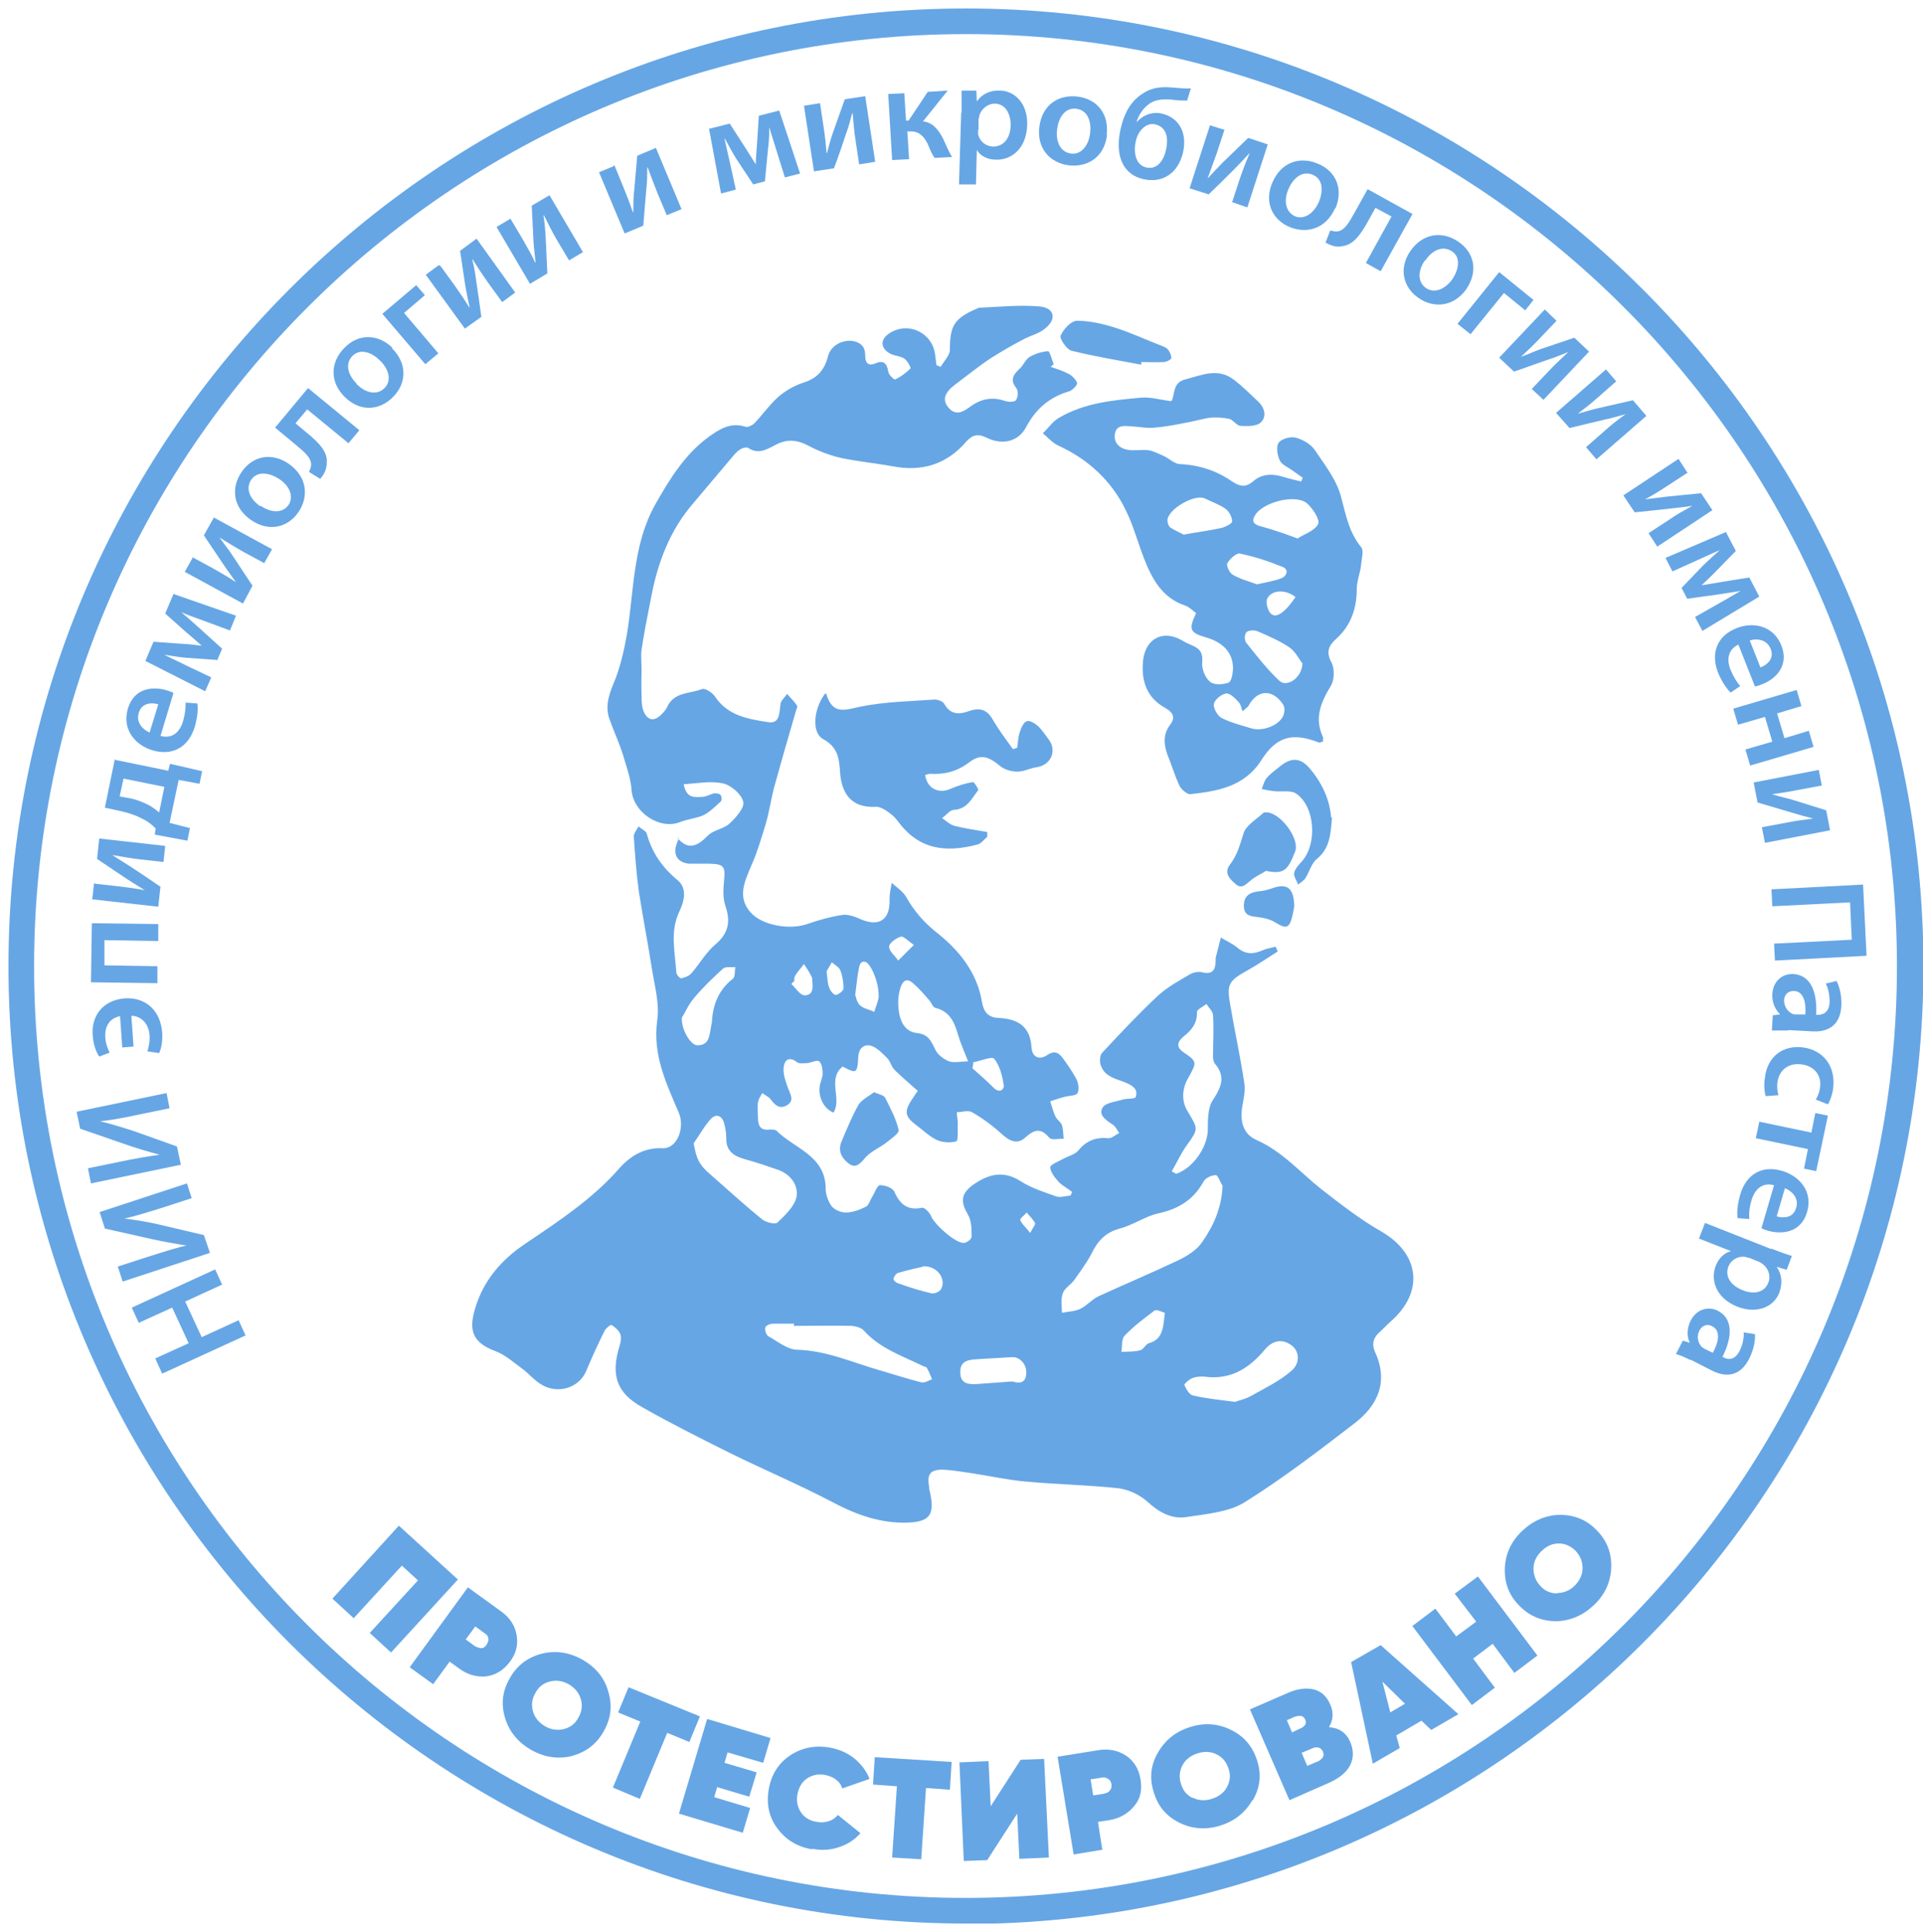 <?xml version="1.0" encoding="UTF-8"?> <svg xmlns="http://www.w3.org/2000/svg" xmlns:xlink="http://www.w3.org/1999/xlink" width="227" height="228" xml:space="preserve" overflow="hidden"><defs><clipPath id="clip0"><rect x="273" y="500" width="227" height="228"></rect></clipPath><clipPath id="clip1"><rect x="273" y="500" width="227" height="228"></rect></clipPath><clipPath id="clip2"><rect x="274" y="501" width="226" height="226"></rect></clipPath><clipPath id="clip3"><rect x="274" y="501" width="226" height="226"></rect></clipPath><clipPath id="clip4"><rect x="274" y="501" width="226" height="226"></rect></clipPath></defs><g clip-path="url(#clip0)" transform="translate(-273 -500)"><g clip-path="url(#clip1)"><g clip-path="url(#clip2)"><g clip-path="url(#clip3)"><g clip-path="url(#clip4)"><path d="M352.939 598.853C354.271 600.442 355.348 599.827 356.578 598.597 357.244 597.93 358.423 597.828 359.09 597.213 359.858 596.495 360.935 595.316 360.73 594.599 360.525 593.727 359.295 592.651 358.321 592.446 356.885 592.138 355.348 592.446 353.707 592.548 354.015 594.24 354.989 594.086 355.912 594.035 356.373 594.035 356.834 593.727 357.296 593.625 357.552 593.625 357.911 593.625 358.064 593.83 358.218 594.035 358.218 594.496 358.064 594.599 357.449 595.162 356.783 595.829 356.065 596.188 355.194 596.598 354.169 596.649 353.297 597.008 350.888 597.982 347.761 595.88 347.556 593.266 347.454 591.831 346.941 590.447 346.531 589.063 346.07 587.576 345.404 586.192 344.891 584.706 344.378 583.065 345.045 581.579 345.66 580.092 346.275 578.452 346.685 576.658 346.993 574.915 347.864 569.738 347.659 564.305 350.376 559.486 352.067 556.513 353.861 553.591 356.68 551.541 357.962 550.619 359.295 549.798 360.986 550.362 361.242 550.465 361.755 550.208 362.011 550.003 362.985 548.978 363.805 547.799 364.831 546.877 365.702 546.108 366.778 545.493 367.906 545.134 369.495 544.621 370.315 543.647 370.725 542.11 371.033 540.777 372.468 540.008 373.801 540.264 374.672 540.469 375.134 540.982 375.134 541.905 375.134 542.673 375.339 543.289 376.364 542.878 377.286 542.468 377.697 542.878 377.85 543.852 377.902 544.211 378.517 544.826 378.67 544.775 379.337 544.467 379.952 544.006 380.465 543.494 380.567 543.391 380.106 542.571 379.747 542.315 379.286 542.007 378.619 542.007 378.107 541.751 376.876 541.084 376.876 540.008 378.055 539.29 380.259 537.906 383.079 539.29 383.386 541.853 383.438 542.263 383.489 542.673 383.54 543.083 383.694 543.135 383.848 543.237 384.053 543.289 384.411 542.622 385.129 541.956 385.129 541.289 385.129 538.521 385.59 537.599 388.205 536.471 388.358 536.42 388.461 536.317 388.615 536.317 390.973 536.215 393.33 535.958 395.688 536.164 397.482 536.317 397.79 537.65 396.355 538.778 395.637 539.393 394.612 539.598 393.792 540.059 392.51 540.726 391.28 541.443 390.05 542.212 388.563 543.186 387.179 544.314 385.744 545.39 384.514 546.313 384.206 547.184 384.924 548.056 385.744 549.081 386.616 548.671 387.436 548.056 388.666 547.133 389.999 546.774 391.536 547.287 391.946 547.44 392.715 547.492 392.92 547.235 393.177 546.877 393.228 546.108 392.972 545.8 392.151 544.775 392.664 544.16 393.433 543.442 393.843 543.032 394.099 542.366 394.561 542.11 395.176 541.751 395.996 541.494 396.714 541.443 396.919 541.443 397.175 542.468 397.38 542.981 397.277 543.083 397.124 543.186 397.021 543.289 397.739 543.545 398.456 543.75 399.123 544.109 399.533 544.314 399.994 544.775 400.148 545.185 400.199 545.441 399.635 546.005 399.276 546.159 396.97 546.825 395.33 548.158 394.151 550.362 393.228 552.156 391.28 552.566 389.435 551.644 388.41 551.131 387.743 551.336 387.026 552.156 384.719 554.822 381.797 555.693 378.363 555.027 376.364 554.668 374.313 554.463 372.314 554.053 370.982 553.745 369.598 553.233 368.367 552.566 367.086 551.9 365.907 551.797 364.626 552.464 363.6 552.976 362.575 553.694 361.345 552.874 361.14 552.72 360.576 552.874 360.32 553.079 359.91 553.335 359.602 553.745 359.295 554.104 357.808 555.847 356.373 557.59 354.886 559.333 352.067 562.562 350.632 566.406 349.863 570.507 349.453 572.557 349.043 574.608 348.735 576.658 348.633 577.427 348.735 578.196 348.735 578.965 348.735 579.99 348.684 580.964 348.735 581.989 348.735 582.706 348.735 583.475 349.043 584.091 349.504 585.064 350.273 585.116 351.042 584.347 351.298 584.091 351.606 583.783 351.76 583.424 352.58 581.63 354.425 581.886 355.86 581.323 356.219 581.169 357.09 581.733 357.398 582.194 358.885 584.449 361.294 584.859 363.652 585.218 365.087 585.474 364.984 584.091 365.138 583.065 365.189 582.655 365.651 582.296 365.907 581.886 366.317 582.348 366.778 582.809 367.086 583.27 367.188 583.424 366.983 583.732 366.932 583.988 366.061 586.961 365.189 589.985 364.369 592.958 364.01 594.342 363.805 595.829 363.395 597.213 362.883 598.904 362.37 600.647 361.653 602.236 360.884 604.081 360.012 605.875 361.601 607.67 362.934 609.207 366.215 609.771 368.265 609.054 369.598 608.592 371.033 608.182 372.417 607.977 373.134 607.875 373.955 608.182 374.621 608.49 376.774 609.412 378.107 608.541 378.004 606.132 378.004 605.465 378.158 604.799 378.26 604.184 378.824 604.697 379.542 605.158 379.952 605.824 380.875 607.464 382.002 608.797 383.54 610.027 386.154 612.078 388.358 614.743 388.922 618.28 389.127 619.459 389.691 620.074 390.819 620.125 393.074 620.228 394.612 621.048 394.766 623.611 394.817 624.687 395.637 625.2 396.662 624.482 397.534 623.919 398.046 624.277 398.508 624.944 399.071 625.713 399.635 626.533 400.097 627.404 400.302 627.865 400.404 628.583 400.199 628.993 400.045 629.301 399.276 629.301 398.815 629.403 398.2 629.557 397.585 629.762 396.97 629.967 397.175 630.582 397.329 631.197 397.585 631.761 397.79 632.171 398.251 632.428 398.354 632.786 398.508 633.248 398.508 633.812 398.559 634.375 397.995 634.375 397.124 634.58 396.867 634.273 395.842 633.043 395.073 633.299 393.997 634.273 393.023 635.144 392.049 634.58 391.178 633.76 390.101 632.786 388.973 631.966 387.743 631.249 387.282 630.992 386.564 631.249 385.949 631.249 385.949 631.761 386.103 632.274 386.052 632.838 386.052 633.504 386.103 634.632 385.898 634.683 385.232 634.888 384.36 634.837 383.694 634.58 382.771 634.17 382.054 633.453 381.233 632.838 379.798 631.761 379.696 631.197 380.67 629.711 380.875 629.455 381.028 629.147 381.336 628.737 380.362 627.865 379.439 627.097 378.568 626.225 378.209 625.866 378.107 625.251 377.748 624.893 377.184 624.329 376.518 623.611 375.8 623.406 375.031 623.201 374.365 623.662 374.313 624.739 374.211 626.687 374.108 626.738 372.468 625.866 370.623 627.353 372.417 629.66 371.392 631.3 370.213 630.839 369.495 629.352 369.803 627.968 369.905 627.558 370.11 627.097 370.11 626.687 370.11 626.174 370.008 625.508 369.7 625.251 369.444 625.046 368.777 625.405 368.316 625.456 367.906 625.456 367.342 625.559 367.086 625.354 366.01 624.534 365.548 625.251 365.497 626.071 365.446 626.84 365.753 627.66 366.01 628.378 366.266 629.096 366.83 629.865 365.907 630.428 365.036 630.941 364.472 630.428 363.959 629.711 363.703 629.403 363.293 629.25 362.985 628.993 362.78 629.352 362.524 629.711 362.473 630.121 362.37 630.685 362.473 631.3 362.473 631.864 362.473 632.889 362.78 633.453 363.908 633.299 364.164 633.299 364.472 633.299 364.626 633.401 366.727 635.554 370.469 636.323 370.469 640.321 370.469 640.988 370.777 641.808 371.187 642.372 371.545 642.782 372.263 643.089 372.827 643.089 373.647 643.089 374.467 642.782 375.185 642.423 375.544 642.269 375.697 641.654 375.954 641.244 376.261 640.783 376.518 639.911 376.876 639.86 377.44 639.86 378.363 640.168 378.568 640.629 379.234 642.115 380.106 642.884 381.848 642.526 382.156 642.474 382.771 643.141 382.925 643.551 383.335 644.525 385.795 646.729 386.769 646.677 387.128 646.677 387.692 646.216 387.692 645.96 387.692 645.037 387.692 644.012 387.231 643.294 386.411 641.859 386.411 640.936 387.743 639.911 389.537 638.63 391.331 638.015 393.484 639.399 394.766 640.219 396.252 640.68 397.687 641.193 398.149 641.347 398.815 641.142 399.379 641.09 399.43 640.936 399.482 640.783 399.584 640.68 399.071 640.27 398.456 639.963 397.995 639.501 397.534 638.989 397.021 638.374 396.97 637.758 396.97 637.451 397.892 637.092 398.456 636.785 399.071 636.426 399.892 636.272 400.302 635.759 401.276 634.58 402.403 634.17 403.89 634.324 404.249 634.324 404.71 633.914 405.12 633.709 404.864 633.35 404.659 632.889 404.3 632.684 403.531 632.171 402.608 631.556 403.172 630.685 403.531 630.121 404.71 630.018 405.53 629.762 406.043 629.608 407.017 629.711 407.068 629.455 407.375 628.532 406.709 628.122 405.889 627.763 404.761 627.302 403.377 627.097 402.916 625.661 402.813 625.251 402.813 624.585 403.07 624.277 405.223 621.971 407.375 619.664 409.682 617.511 410.81 616.486 412.194 615.717 413.526 614.948 413.885 614.743 414.5 614.641 414.91 614.743 416.141 615.051 416.499 614.436 416.499 613.359 416.499 613.257 416.499 613.154 416.499 613.052 416.704 612.232 416.909 611.463 417.115 610.643 417.781 611.053 418.499 611.36 419.114 611.873 420.088 612.693 421.061 612.59 422.087 612.129 422.548 611.924 423.061 611.873 423.573 611.719 423.676 611.924 423.727 612.078 423.829 612.283 422.702 613 421.574 613.769 420.395 614.436 417.986 615.768 417.781 616.127 418.242 618.69 418.755 621.714 419.421 624.739 419.883 627.814 420.036 628.737 419.78 629.762 419.626 630.685 419.37 632.376 419.78 633.863 421.318 634.529 424.342 635.862 426.444 638.322 428.955 640.321 431.262 642.115 433.569 643.909 436.08 645.345 440.591 647.959 441.155 652.47 437.157 655.955 436.695 656.365 436.337 656.775 435.875 657.186 435.106 657.852 434.901 658.621 435.311 659.543 436.952 663.08 435.619 665.9 432.851 668.001 428.648 671.23 424.445 674.46 419.934 677.279 418.037 678.458 415.423 678.663 413.116 679.022 411.322 679.329 409.785 678.458 408.401 677.176 407.529 676.408 406.248 675.792 405.069 675.639 401.327 675.229 397.585 675.177 393.843 674.819 391.741 674.614 389.691 674.152 387.641 673.845 386.513 673.691 385.437 673.486 384.309 673.435 382.822 673.435 382.412 673.947 382.669 675.434 382.669 675.741 382.771 675.997 382.822 676.305 383.335 678.817 382.669 679.586 380.157 679.688 376.928 679.791 374.108 678.766 371.289 677.279 367.291 675.177 363.139 673.435 359.09 671.435 355.604 669.693 352.118 667.95 348.787 666.053 345.762 664.362 345.096 662.26 346.121 658.877 346.275 658.416 346.377 657.852 346.224 657.442 346.07 657.032 345.609 656.622 345.198 656.365 345.045 656.314 344.481 656.775 344.327 657.134 343.558 658.672 342.841 660.261 342.174 661.85 341.303 663.849 338.689 664.618 336.741 663.285 336.023 662.824 335.408 662.106 334.742 661.594 333.665 660.825 332.691 659.902 331.461 659.441 328.539 658.365 328.386 656.724 329.103 654.366 330.077 651.086 332.23 648.625 334.998 646.78 338.945 644.115 342.943 641.5 346.121 637.861 347.454 636.374 349.094 635.401 351.247 635.503 352.939 635.554 353.861 633.094 353.144 631.351 351.657 627.865 350.017 624.482 350.581 620.433 350.888 618.383 350.222 616.178 349.914 614.077 349.453 611.155 348.889 608.233 348.428 605.312 348.12 603.107 347.966 600.903 347.813 598.699 347.813 598.34 348.171 597.93 348.376 597.52 348.684 597.828 349.248 598.033 349.35 598.392 349.966 600.647 351.196 602.39 352.99 603.876 354.169 604.85 353.759 606.388 353.195 607.567 352.067 609.925 352.682 612.334 352.836 614.743 352.836 615 353.246 615.461 353.4 615.461 353.81 615.358 354.323 615.205 354.63 614.846 355.604 613.718 356.373 612.334 357.501 611.411 359.038 610.079 359.243 608.695 358.628 606.901 358.321 605.978 358.372 604.902 358.474 603.876 358.628 602.287 358.474 601.98 356.834 601.929 356.014 601.929 355.194 601.929 354.374 601.929 352.785 601.775 352.272 600.647 353.144 598.956ZM417.268 639.86C417.012 639.45 416.756 638.63 416.499 638.681 415.987 638.681 415.269 639.04 415.064 639.45 413.885 641.603 412.091 642.679 409.733 643.192 408.144 643.551 406.76 644.576 405.171 644.986 403.48 645.447 402.557 646.472 401.839 647.959 401.276 649.035 400.507 650.061 399.789 651.086 399.379 651.65 398.661 652.008 398.456 652.623 398.2 653.341 398.354 654.161 398.354 654.93 399.071 654.776 399.84 654.776 400.507 654.469 401.276 654.11 401.891 653.341 402.66 652.982 405.786 651.547 408.964 650.214 412.091 648.728 413.168 648.215 414.295 647.498 414.91 646.575 416.243 644.678 417.217 642.526 417.32 639.911ZM354.886 634.939C355.194 636.682 355.501 637.451 356.834 638.579 358.885 640.373 360.884 642.218 362.985 643.909 363.447 644.268 364.523 644.525 364.779 644.268 365.702 643.397 366.83 642.32 367.035 641.193 367.24 639.86 366.317 638.579 364.882 638.066 363.549 637.605 362.216 637.143 360.884 636.785 359.602 636.426 358.68 635.811 358.731 634.273 358.731 633.709 358.628 633.094 358.474 632.53 358.218 631.659 357.552 631.402 356.937 632.017 356.168 632.838 355.604 633.914 354.938 634.837ZM366.727 656.519C366.727 656.519 366.727 656.314 366.727 656.212 365.907 656.212 365.087 656.212 364.267 656.212 363.908 656.212 363.395 656.417 363.344 656.673 363.242 656.929 363.447 657.544 363.703 657.698 364.831 658.313 365.958 659.287 367.137 659.287 370.623 659.39 373.698 660.825 376.979 661.748 378.568 662.209 380.106 662.721 381.746 663.132 382.105 663.234 382.617 662.927 383.027 662.773 382.822 662.311 382.669 661.85 382.412 661.44 382.361 661.286 382.054 661.286 381.9 661.184 379.491 660.005 376.876 659.133 374.98 657.032 374.672 656.673 374.006 656.519 373.545 656.468 371.34 656.417 369.085 656.468 366.881 656.468ZM411.374 638.271C411.374 638.271 411.681 638.425 411.835 638.527 413.834 637.861 415.526 635.401 415.577 633.35 415.577 632.171 415.577 630.736 416.141 629.865 417.166 628.327 417.73 627.045 416.397 625.508 416.243 625.303 416.192 624.944 416.192 624.687 416.192 623.047 416.294 621.407 416.192 619.818 416.192 619.357 415.679 618.946 415.423 618.485 415.013 618.793 414.295 619.151 414.295 619.408 414.347 620.741 413.68 621.561 412.706 622.33 412.04 622.893 411.732 623.508 412.706 624.175 414.347 625.303 414.295 625.354 413.27 627.199 412.501 628.532 412.45 629.967 413.219 631.197 414.449 633.248 414.5 633.196 413.065 635.195 412.399 636.118 411.937 637.195 411.322 638.22ZM418.806 665.438C419.165 665.284 419.985 665.131 420.703 664.721 422.343 663.798 424.086 662.978 425.47 661.748 426.546 660.825 426.341 659.39 425.47 658.775 424.393 657.954 423.214 658.159 422.292 659.287 420.446 661.491 418.242 662.875 415.218 662.465 414.757 662.414 414.193 662.465 413.783 662.619 413.373 662.773 412.758 663.337 412.809 663.439 413.014 663.9 413.373 664.567 413.783 664.669 415.269 665.028 416.807 665.182 418.806 665.438ZM387.282 625.251C386.923 624.38 386.616 623.611 386.308 622.791 385.795 621.202 385.488 619.459 383.438 618.946 383.13 618.895 382.976 618.383 382.72 618.075 382.105 617.357 381.49 616.64 380.772 616.025 380.003 615.358 379.542 615.768 379.286 616.589 379.132 617.101 379.029 617.665 379.029 618.178 379.029 620.433 379.747 621.766 381.285 621.919 382.669 622.073 382.925 622.945 383.438 623.919 383.694 624.482 384.411 624.995 385.027 625.251 385.642 625.456 386.462 625.251 387.282 625.251ZM353.502 620.023C353.349 621.407 354.528 623.406 355.348 623.355 356.783 623.355 356.732 622.125 356.937 621.151 356.937 620.946 357.039 620.792 357.039 620.587 357.142 618.536 357.859 616.794 359.5 615.512 359.807 615.307 359.705 614.589 359.807 614.128 359.295 614.179 358.628 614.026 358.321 614.333 357.142 615.41 355.963 616.537 354.938 617.768 354.271 618.536 353.861 619.51 353.502 620.074ZM392.51 663.029C393.638 663.388 394.151 662.978 394.151 661.953 394.151 660.927 393.33 660.107 392.459 660.159 391.024 660.261 389.589 660.312 388.205 660.415 387.231 660.466 386.308 660.671 386.359 661.953 386.359 663.285 387.282 663.388 388.256 663.337 389.691 663.234 391.075 663.132 392.51 663.029ZM410.502 654.93C410.143 654.828 409.528 654.469 409.272 654.674 408.042 655.596 406.812 656.519 405.735 657.647 405.376 658.057 405.479 658.928 405.376 659.543 406.145 659.492 406.914 659.543 407.632 659.338 407.99 659.236 408.247 658.621 408.606 658.518 410.297 658.057 410.297 656.673 410.502 654.981ZM381.9 649.497C381.182 649.651 380.054 649.907 379.029 650.214 378.773 650.266 378.517 650.676 378.465 650.932 378.465 651.086 378.773 651.393 379.029 651.445 380.311 651.906 381.592 652.316 382.925 652.623 383.284 652.726 383.95 652.418 384.104 652.111 384.719 650.932 383.643 649.343 381.951 649.445ZM373.955 617.409C374.057 617.716 374.16 618.331 374.518 618.639 374.98 619.049 375.646 619.151 376.21 619.408 376.364 618.793 376.671 618.229 376.723 617.614 376.723 616.947 376.62 616.23 376.415 615.615 376.21 615 375.954 614.333 375.544 613.821 375.134 613.308 374.57 613.359 374.416 614.128 374.211 615.153 374.108 616.127 373.955 617.409ZM387.897 625.354C387.897 625.354 387.846 625.815 387.795 626.071 388.666 626.84 389.537 627.609 390.357 628.429 390.973 628.993 391.536 628.634 391.485 628.071 391.331 626.994 391.024 625.764 390.357 624.944 390.101 624.636 388.768 625.2 387.897 625.354ZM366.676 615.82C366.676 615.82 366.522 616.025 366.42 616.127 366.932 616.589 367.393 617.409 367.957 617.46 368.983 617.46 368.983 616.589 368.88 615.768 368.88 615.563 368.88 615.358 368.777 615.205 368.521 614.692 368.214 614.231 367.906 613.769 367.547 614.231 367.137 614.692 366.83 615.205 366.727 615.41 366.778 615.666 366.727 615.922ZM370.572 614.589C370.674 615.41 370.674 616.025 370.879 616.537 370.982 616.896 371.392 617.409 371.648 617.409 371.956 617.409 372.519 616.947 372.571 616.691 372.571 615.973 372.468 615.205 372.212 614.538 372.058 614.128 371.545 613.872 371.187 613.564 370.982 613.974 370.725 614.333 370.623 614.538ZM380.875 611.514C380.208 611.053 379.644 610.438 379.337 610.54 378.773 610.694 377.953 611.309 377.953 611.719 377.953 612.283 378.67 612.795 379.029 613.359 379.593 612.795 380.106 612.283 380.875 611.514ZM394.612 645.499C394.919 644.883 395.278 644.473 395.176 644.32 394.919 643.858 394.509 643.499 394.202 643.089 393.946 643.397 393.382 643.807 393.433 643.961 393.587 644.422 394.048 644.781 394.612 645.499Z" fill="#66A6E5" fill-rule="nonzero" fill-opacity="1"></path><path d="M426.751 556.359C426.341 556.052 425.931 555.796 425.521 555.488 425.008 555.129 424.291 554.822 424.086 554.36 423.778 553.745 423.624 552.72 423.932 552.259 424.24 551.797 425.316 551.49 425.931 551.644 426.751 551.849 427.725 552.413 428.186 553.079 429.365 554.822 430.801 556.667 431.313 558.666 431.877 560.768 432.236 562.818 433.671 564.561 434.03 564.971 433.722 565.945 433.671 566.663 433.569 567.636 433.159 568.559 433.159 569.482 433.159 571.788 432.492 573.787 430.749 575.377 429.878 576.145 429.468 576.914 430.186 578.196 430.544 578.913 430.544 580.246 430.083 580.964 428.904 582.912 428.135 584.757 429.16 586.961 429.212 587.115 429.16 587.32 429.16 587.525 428.955 587.525 428.802 587.679 428.699 587.627 425.521 586.397 423.676 586.91 421.882 589.729 419.883 592.856 416.704 593.368 413.475 593.727 413.116 593.727 412.45 593.163 412.245 592.753 411.681 591.574 411.322 590.293 410.81 589.063 410.348 587.781 410.297 586.602 411.169 585.474 411.784 584.654 411.425 584.039 410.605 583.578 408.349 582.348 407.683 580.349 407.939 577.888 408.247 575.377 410.246 574.3 412.45 575.53 412.86 575.787 413.321 575.992 413.783 576.197 414.757 576.607 415.013 577.171 414.91 578.247 414.859 578.965 415.269 579.99 415.833 580.451 416.294 580.861 417.371 580.81 418.037 580.554 418.396 580.4 418.55 579.375 418.55 578.76 418.499 577.017 417.371 575.838 415.526 575.274 413.424 574.659 413.27 574.351 414.193 572.352 413.783 572.045 413.321 571.583 412.809 571.43 410.143 570.507 408.964 568.252 408.042 565.894 407.324 564.048 406.812 562.1 405.94 560.306 404.249 556.77 401.481 554.207 397.892 552.566 397.226 552.259 396.662 551.592 396.098 551.131 396.765 550.516 397.277 549.696 398.046 549.286 401.019 547.543 404.351 547.235 407.683 546.928 408.811 546.825 409.938 547.184 411.22 547.338 411.22 547.338 411.322 547.338 411.374 547.184 411.681 546.262 411.527 545.134 412.911 544.775 414.859 544.262 416.756 543.391 418.601 544.775 419.626 545.544 420.6 546.518 421.523 547.389 422.292 548.107 422.548 549.183 421.83 549.85 421.369 550.311 420.293 550.311 419.472 550.26 419.011 550.26 418.601 549.593 418.14 549.44 417.422 549.286 416.653 549.234 415.936 549.286 415.013 549.388 414.09 549.696 413.168 549.85 411.886 550.106 410.605 550.362 409.323 550.465 408.401 550.567 407.478 550.362 406.555 550.311 405.735 550.26 404.761 550.106 404.607 551.234 404.454 552.259 405.171 552.925 406.094 553.079 406.914 553.233 407.734 553.028 408.554 553.13 409.221 553.233 409.836 553.591 410.451 553.848 411.066 554.155 411.681 554.77 412.296 554.77 414.552 554.873 416.602 555.539 418.447 556.821 419.37 557.436 420.036 557.538 420.908 556.821 421.984 555.847 423.317 555.898 424.598 556.308 425.265 556.513 425.931 556.667 426.597 556.821 426.649 556.667 426.751 556.462 426.802 556.308ZM419.677 583.937C419.524 583.527 419.472 583.117 419.216 582.86 418.806 582.399 418.191 581.784 417.73 581.835 417.166 581.938 416.397 582.553 416.294 583.065 416.192 583.527 416.704 584.449 417.166 584.706 418.242 585.269 419.472 585.577 420.651 585.936 421.882 586.346 423.829 585.731 424.445 584.552 424.65 584.142 424.701 583.424 424.445 583.117 423.214 581.271 421.42 581.374 420.395 583.27 420.395 583.373 420.241 583.424 419.626 583.988ZM426.7 578.247C426.392 577.837 425.931 576.914 425.213 576.402 424.086 575.633 422.753 575.069 421.472 574.505 421.113 574.351 420.395 574.351 420.139 574.608 419.883 574.864 419.883 575.633 420.139 575.889 421.369 577.427 422.599 579.016 424.034 580.349 424.906 581.169 426.751 579.99 426.751 578.196ZM426.187 563.536C426.956 563.023 428.186 562.664 428.596 561.844 428.853 561.383 427.981 559.999 427.264 559.384 425.88 558.256 421.984 559.281 421.113 560.87 420.703 561.588 421.061 561.895 421.779 562.1 422.753 562.357 423.676 562.664 424.598 562.972 425.008 563.126 425.418 563.279 426.136 563.536ZM412.809 563.074C414.5 562.767 415.833 562.613 417.166 562.305 417.627 562.203 418.447 561.793 418.447 561.537 418.447 561.024 418.088 560.358 417.678 560.05 416.961 559.538 416.038 559.23 415.218 558.82 414.039 558.256 410.81 560.101 410.81 561.434 410.81 561.742 410.963 562.152 411.22 562.305 411.835 562.664 412.501 562.972 412.809 563.126ZM421.318 568.969C422.497 568.713 423.419 568.559 424.24 568.252 424.906 567.995 425.162 567.226 424.445 566.919 422.804 566.252 421.113 565.689 419.37 565.33 418.96 565.227 418.191 565.945 417.883 566.457 417.73 566.765 418.14 567.636 418.55 567.841 419.421 568.354 420.446 568.61 421.267 568.918ZM425.931 570.456C424.752 569.533 423.163 569.584 422.599 570.609 422.394 571.02 422.599 571.942 422.958 572.352 423.573 573.07 424.65 572.352 425.931 570.456Z" fill="#66A6E5" fill-rule="nonzero" fill-opacity="1"></path><path d="M370.52 581.835C371.289 584.501 372.827 583.732 374.672 583.373 377.491 582.809 380.465 582.758 383.335 582.553 383.694 582.553 384.309 582.758 384.463 583.065 385.232 584.449 386.359 584.296 387.487 583.885 388.871 583.424 389.64 583.885 390.306 585.116 390.973 586.243 391.793 587.32 392.562 588.396 392.715 588.396 392.869 588.294 393.074 588.242 393.177 587.627 393.177 586.961 393.382 586.397 393.535 585.936 393.792 585.269 394.202 585.116 394.509 584.962 395.176 585.372 395.535 585.68 396.047 586.192 396.457 586.807 396.867 587.371 397.79 588.704 396.97 590.344 395.33 590.549 394.612 590.652 393.843 591.062 393.125 591.062 392.459 591.062 391.639 590.857 391.126 590.447 389.691 589.268 388.768 588.909 387.384 589.985 385.949 591.062 384.463 591.42 382.771 591.318 382.566 591.318 382.412 591.42 382.207 591.472 382.464 593.112 383.848 593.727 385.283 593.061 386.103 592.702 386.974 592.446 387.846 592.292 388 592.292 388.563 593.163 388.461 593.266 387.692 594.24 387.179 595.47 385.642 595.572 385.129 595.572 384.719 596.188 384.206 596.546 384.668 596.854 385.129 597.315 385.693 597.469 386.974 597.777 388.256 597.982 389.537 598.187 389.537 598.392 389.537 598.545 389.537 598.75 389.178 599.058 388.82 599.571 388.358 599.673 385.18 600.493 382.156 600.442 379.747 597.828 379.234 597.315 378.875 596.649 378.312 596.188 377.748 595.726 376.979 595.162 376.364 595.214 373.391 595.367 372.314 593.522 372.161 591.062 372.058 589.421 371.853 588.14 370.161 587.217 368.829 586.5 368.983 583.783 370.367 581.886Z" fill="#66A6E5" fill-rule="nonzero" fill-opacity="1"></path><path d="M422.497 602.749C421.83 603.159 421.113 603.466 420.549 603.979 419.985 604.44 419.524 604.953 418.806 604.286 418.088 603.671 417.473 602.954 418.191 602.031 419.062 600.903 419.37 599.673 419.78 598.392 420.036 597.418 421.318 596.7 422.189 595.88 422.189 595.88 422.292 595.88 422.343 595.88 423.983 595.675 426.495 598.956 425.88 600.493 425.008 602.749 424.547 603.159 422.548 602.8Z" fill="#66A6E5" fill-rule="nonzero" fill-opacity="1"></path><path d="M430.237 596.444C430.083 598.443 429.98 600.135 428.443 601.365 427.828 601.877 427.571 602.851 427.11 603.62 426.905 603.928 426.546 604.133 426.239 604.389 426.085 603.928 425.675 603.415 425.777 603.005 425.88 602.492 426.341 602.031 426.751 601.57 428.494 599.519 428.238 595.214 426.034 593.676 425.418 593.215 424.291 593.471 423.419 593.368 422.907 593.317 422.445 593.215 421.933 593.112 422.138 592.651 422.24 592.138 422.548 591.779 423.009 591.267 423.573 590.857 424.086 590.447 425.418 589.37 426.495 589.37 427.623 590.703 429.109 592.446 429.98 594.445 430.134 596.495Z" fill="#66A6E5" fill-rule="nonzero" fill-opacity="1"></path><path d="M407.683 543.032C404.966 542.52 402.198 542.058 399.482 541.392 398.918 541.238 398.046 539.957 398.2 539.598 398.559 538.829 399.43 537.855 400.148 537.855 401.634 537.855 403.172 538.214 404.659 538.675 406.401 539.239 408.093 540.008 409.785 540.674 410.143 540.828 410.553 540.931 410.81 541.187 411.066 541.443 411.271 541.905 411.271 542.263 411.271 542.417 410.707 542.725 410.348 542.725 409.477 542.776 408.606 542.725 407.734 542.725 407.734 542.827 407.734 542.93 407.683 543.032Z" fill="#66A6E5" fill-rule="nonzero" fill-opacity="1"></path><path d="M376.159 628.891C376.774 629.147 377.338 629.25 377.491 629.557 378.107 630.787 378.773 632.017 379.081 633.35 379.183 633.709 378.209 634.375 377.697 634.785 376.928 635.401 375.902 635.811 375.236 636.528 374.621 637.195 374.108 637.964 373.237 637.348 372.468 636.785 371.853 635.913 372.314 634.785 372.929 633.299 373.545 631.812 374.313 630.428 374.672 629.813 375.492 629.403 376.108 628.942Z" fill="#66A6E5" fill-rule="nonzero" fill-opacity="1"></path><path d="M425.777 606.952C425.777 606.952 425.675 607.618 425.572 608.028 425.213 609.566 424.855 609.669 423.522 608.849 422.958 608.49 422.24 608.336 421.523 608.233 420.651 608.131 419.831 608.08 419.831 606.901 419.831 605.824 420.395 605.363 421.42 605.209 421.984 605.158 422.548 605.055 423.112 604.85 424.906 604.184 425.726 604.748 425.777 606.901Z" fill="#66A6E5" fill-rule="nonzero" fill-opacity="1"></path><path d="M387.026 727C324.695 727 274 676.305 274 614.026 274 551.746 324.695 501 387.026 501 449.356 501 500.051 551.695 500.051 614.026 500.051 676.356 449.356 727.051 387.026 727.051ZM387.026 504.024C326.386 504.024 277.024 553.386 277.024 614.026 277.024 674.665 326.335 723.976 386.974 723.976 447.613 723.976 496.924 674.665 496.924 614.026 496.924 553.386 447.665 504.024 387.026 504.024Z" fill="#66A6E5" fill-rule="nonzero" fill-opacity="1"></path><path d="M291.325 660.312 295.272 658.518 293.325 654.315 289.378 656.109 288.557 654.315 298.399 649.804 299.219 651.598 294.862 653.597 296.81 657.801 301.167 655.802 301.987 657.596 292.146 662.106 291.325 660.312Z" fill="#66A6E5" fill-rule="nonzero" fill-opacity="1"></path><path d="M286.815 649.497 290.454 648.318C292.094 647.805 293.632 647.293 295.016 646.985 293.683 646.78 292.248 646.524 290.864 646.216L285.379 644.986 284.764 643.038 295.067 639.655 295.631 641.398 291.992 642.577C290.352 643.089 289.019 643.499 287.686 643.807 289.019 643.961 290.557 644.217 291.838 644.525L297.066 645.755 297.784 647.856 287.481 651.24 286.917 649.497Z" fill="#66A6E5" fill-rule="nonzero" fill-opacity="1"></path><path d="M283.432 637.861 287.174 637.092C288.865 636.733 290.403 636.477 291.838 636.272 290.505 635.913 289.121 635.503 287.789 635.042L282.458 633.196 282.048 631.197 292.658 628.993 293.017 630.787 289.275 631.556C287.584 631.915 286.251 632.171 284.816 632.325 286.148 632.633 287.584 633.094 288.865 633.504L293.888 635.298 294.35 637.451 283.739 639.655 283.38 637.861Z" fill="#66A6E5" fill-rule="nonzero" fill-opacity="1"></path><path d="M287.43 623.611 287.174 619.92C286.097 620.125 285.328 620.946 285.431 622.432 285.482 623.201 285.738 623.816 285.943 624.226L284.713 624.687C284.252 624.021 283.995 623.047 283.944 622.176 283.842 621.099 284.149 620.023 284.764 619.254 285.379 618.485 286.405 617.921 287.737 617.819 290.095 617.665 291.941 619.151 292.146 621.868 292.197 622.74 292.094 623.611 291.787 624.277L290.403 624.072C290.505 623.714 290.71 622.996 290.659 622.176 290.557 620.843 289.736 619.92 288.506 619.869L288.763 623.508 287.481 623.611Z" fill="#66A6E5" fill-rule="nonzero" fill-opacity="1"></path><path d="M283.842 608.951 291.684 609.054 291.684 611.053C291.684 611.053 285.328 610.95 285.328 610.95L285.328 613.923C285.328 613.923 291.582 614.026 291.582 614.026L291.582 616.025C291.582 616.025 283.739 615.922 283.739 615.922L283.842 608.951Z" fill="#66A6E5" fill-rule="nonzero" fill-opacity="1"></path><path d="M284.201 604.286 286.968 604.594C288.199 604.748 289.019 604.85 290.095 605.055 289.224 604.492 288.66 604.184 287.891 603.671L284.457 601.365 284.713 598.956 292.504 599.827 292.299 601.724 289.531 601.416C288.301 601.262 287.737 601.16 286.251 600.903 287.122 601.467 287.635 601.775 288.352 602.236 289.429 602.954 290.762 603.825 291.941 604.645L291.684 607.003 283.893 606.132 284.098 604.235Z" fill="#66A6E5" fill-rule="nonzero" fill-opacity="1"></path><path d="M286.61 589.678 292.863 590.959 293.068 590.139 296.861 591.01 296.554 592.497 294.093 592.036 293.017 597.11 295.426 597.725 295.119 599.212 291.274 598.494 291.377 597.777C290.967 597.367 290.505 596.956 289.941 596.7 289.121 596.239 288.199 595.931 287.276 595.726L285.379 595.316 286.558 589.575ZM288.25 594.188C289.07 594.342 289.839 594.65 290.557 595.009 291.018 595.265 291.428 595.572 291.787 595.88L292.402 592.856 287.584 591.882 287.122 593.983 288.199 594.188Z" fill="#66A6E5" fill-rule="nonzero" fill-opacity="1"></path><path d="M291.992 586.858C293.376 587.217 294.247 586.346 294.606 585.116 294.862 584.244 294.914 583.578 294.914 582.912L296.298 583.014C296.4 583.732 296.298 584.706 295.99 585.782 295.221 588.242 293.325 589.216 291.018 588.55 288.916 587.935 287.379 586.038 288.096 583.629 288.814 581.169 291.069 580.964 292.709 581.476 293.068 581.579 293.325 581.681 293.478 581.784L291.941 586.858ZM291.684 583.117C291.018 582.912 289.736 582.86 289.378 584.142 289.019 585.321 289.941 586.141 290.659 586.448L291.684 583.117Z" fill="#66A6E5" fill-rule="nonzero" fill-opacity="1"></path><path d="M290.147 578.042 291.12 575.735 294.709 575.992C295.221 575.992 296.144 576.145 296.81 576.197 296.349 575.787 295.529 575.069 294.914 574.556L292.504 572.404 293.478 570.097 300.86 572.66 300.142 574.403 296.964 573.224C296.246 572.967 295.221 572.609 294.401 572.25 295.119 572.865 295.477 573.172 296.451 574.044L299.219 576.555 298.655 577.888 295.067 577.632C294.298 577.581 293.12 577.376 292.402 577.273 293.273 577.734 294.247 578.144 294.914 578.503L297.938 579.939 297.22 581.579 290.249 578.042Z" fill="#66A6E5" fill-rule="nonzero" fill-opacity="1"></path><path d="M295.682 565.74 298.143 567.073C299.219 567.688 299.937 568.098 300.86 568.713 300.245 567.841 299.886 567.38 299.373 566.611L297.066 563.177 298.245 561.075 305.114 564.817 304.191 566.457 301.731 565.125C300.655 564.51 300.142 564.202 298.912 563.433 299.527 564.305 299.937 564.766 300.398 565.484 301.116 566.56 301.987 567.893 302.807 569.123L301.68 571.225 294.811 567.483 295.734 565.842Z" fill="#66A6E5" fill-rule="nonzero" fill-opacity="1"></path><path d="M307.062 554.719C309.42 556.359 309.369 558.769 308.241 560.409 307.011 562.254 304.755 562.818 302.654 561.383 300.552 559.948 300.193 557.641 301.526 555.693 302.859 553.745 305.114 553.386 307.062 554.719ZM303.781 559.691C305.012 560.563 306.396 560.563 307.062 559.589 307.677 558.666 307.267 557.385 305.934 556.513 304.909 555.847 303.423 555.488 302.654 556.616 301.885 557.795 302.654 559.025 303.73 559.743Z" fill="#66A6E5" fill-rule="nonzero" fill-opacity="1"></path><path d="M309.369 545.8 315.417 550.772 314.136 552.31 309.266 548.312 307.882 549.952 309.164 551.029C310.753 552.31 311.675 553.386 311.573 554.565 311.573 555.181 311.419 555.796 310.804 556.513L309.471 555.693C309.625 555.386 309.727 555.078 309.727 554.822 309.727 554.053 309.061 553.438 307.882 552.464L305.473 550.465 309.317 545.851Z" fill="#66A6E5" fill-rule="nonzero" fill-opacity="1"></path><path d="M319.262 541.084C321.312 543.135 320.799 545.493 319.364 546.877 317.775 548.466 315.52 548.619 313.726 546.877 311.88 545.083 311.983 542.725 313.674 541.033 315.315 539.342 317.621 539.393 319.313 541.033ZM315.11 545.339C316.186 546.415 317.519 546.672 318.39 545.8 319.21 544.98 319.005 543.647 317.826 542.52 316.955 541.648 315.571 541.033 314.597 542.007 313.623 543.032 314.187 544.365 315.11 545.288Z" fill="#66A6E5" fill-rule="nonzero" fill-opacity="1"></path><path d="M322.132 533.652 323.157 534.831 320.697 536.932 324.746 541.699 323.208 542.981 318.134 537.035 322.132 533.652Z" fill="#66A6E5" fill-rule="nonzero" fill-opacity="1"></path><path d="M325.003 531.396 326.643 533.652C327.36 534.677 327.822 535.343 328.386 536.266L328.437 536.266C328.232 535.241 328.078 534.626 327.924 533.703L327.309 529.602 329.257 528.167 333.819 534.523 332.281 535.651 330.641 533.396C329.923 532.37 329.616 531.909 328.796 530.628L328.744 530.628C329.001 531.653 329.103 532.268 329.206 533.088 329.411 534.369 329.616 535.958 329.821 537.394L327.873 538.778 323.26 532.422 324.797 531.294Z" fill="#66A6E5" fill-rule="nonzero" fill-opacity="1"></path><path d="M333.255 525.809 334.69 528.218C335.306 529.295 335.716 530.012 336.177 530.986L336.228 530.986C336.126 529.961 336.023 529.346 335.972 528.423L335.767 524.271 337.868 523.041 341.815 529.756 340.175 530.73 338.74 528.321C338.125 527.245 337.868 526.732 337.202 525.399L337.151 525.399C337.305 526.424 337.356 527.039 337.407 527.911 337.458 529.192 337.561 530.781 337.612 532.268L335.562 533.498 331.615 526.783 333.255 525.809Z" fill="#66A6E5" fill-rule="nonzero" fill-opacity="1"></path><path d="M345.506 519.453 346.582 522.067C347.044 523.195 347.351 524.015 347.71 525.04L347.761 525.04C347.761 524.015 347.761 523.4 347.864 522.477L348.223 518.377 350.427 517.454 353.451 524.682 351.708 525.399 350.632 522.836C350.171 521.657 349.966 521.145 349.453 519.761L349.402 519.761C349.402 520.786 349.402 521.401 349.299 522.272 349.197 523.554 349.043 525.143 348.94 526.629L346.736 527.552 343.712 520.325 345.455 519.607Z" fill="#66A6E5" fill-rule="nonzero" fill-opacity="1"></path><path d="M356.732 515.199 359.141 514.584 361.089 517.608C361.396 518.069 361.858 518.838 362.216 519.402 362.216 518.787 362.319 517.71 362.37 516.89L362.575 513.661 364.984 513.046 367.445 520.478 365.651 520.94 364.626 517.659C364.421 516.941 364.062 515.916 363.805 514.994 363.805 515.916 363.805 516.378 363.652 517.659L363.293 521.401 361.909 521.76 359.91 518.736C359.5 518.069 358.936 517.044 358.577 516.378L358.526 516.378C358.731 517.352 358.987 518.377 359.141 519.094L359.858 522.375 358.116 522.836 356.68 515.096Z" fill="#66A6E5" fill-rule="nonzero" fill-opacity="1"></path><path d="M369.803 512.174 370.213 514.942C370.418 516.173 370.469 516.993 370.572 518.069L370.623 518.069C370.879 517.095 371.033 516.48 371.34 515.609L372.724 511.713 375.134 511.354 376.313 519.094 374.416 519.402 374.006 516.634C373.801 515.404 373.801 514.84 373.647 513.353L373.596 513.353C373.34 514.327 373.186 514.942 372.878 515.763 372.468 516.993 371.956 518.531 371.443 519.863L369.085 520.222 367.906 512.482 369.803 512.174Z" fill="#66A6E5" fill-rule="nonzero" fill-opacity="1"></path><path d="M379.747 510.995 379.952 514.225 380.259 514.225C380.259 514.225 382.515 510.842 382.515 510.842L384.873 510.688 381.951 514.327C383.027 514.43 383.745 515.199 384.36 516.429 384.616 516.993 384.975 517.864 385.385 518.531L383.335 518.633C383.079 518.326 382.822 517.762 382.515 516.993 382.002 515.968 381.387 515.455 380.362 515.506L380.106 515.506C380.106 515.506 380.311 518.787 380.311 518.787L378.312 518.889 377.85 511.098 379.849 510.995Z" fill="#66A6E5" fill-rule="nonzero" fill-opacity="1"></path><path d="M386.513 513.302C386.513 512.277 386.513 511.457 386.513 510.688L388.256 510.688C388.256 510.688 388.307 511.969 388.307 511.969 388.922 511.098 389.845 510.637 391.075 510.688 392.869 510.739 394.356 512.328 394.253 514.789 394.151 517.608 392.305 518.941 390.511 518.838 389.537 518.838 388.717 518.377 388.307 517.71 388.307 517.71 388.205 521.76 388.205 521.76L386.205 521.76C386.205 521.76 386.462 513.302 386.462 513.302ZM388.461 515.301C388.461 515.301 388.461 515.66 388.461 515.865 388.666 516.685 389.332 517.249 390.204 517.3 391.485 517.3 392.254 516.326 392.305 514.789 392.305 513.405 391.69 512.277 390.46 512.226 389.64 512.226 388.871 512.79 388.615 513.61 388.615 513.763 388.512 513.968 388.512 514.122L388.512 515.301Z" fill="#66A6E5" fill-rule="nonzero" fill-opacity="1"></path><path d="M403.685 515.916C403.326 518.787 401.122 519.761 399.123 519.504 396.919 519.197 395.381 517.505 395.688 514.994 395.996 512.431 397.892 511.098 400.25 511.406 402.557 511.713 403.941 513.507 403.633 515.916ZM397.79 515.25C397.585 516.736 398.2 517.967 399.43 518.12 400.558 518.274 401.481 517.3 401.686 515.711 401.839 514.481 401.481 513.046 400.097 512.841 398.713 512.636 397.944 513.917 397.79 515.25Z" fill="#66A6E5" fill-rule="nonzero" fill-opacity="1"></path><path d="M413.168 511.867C412.706 511.867 411.937 511.867 411.374 511.764 410.143 511.662 409.221 511.764 408.503 512.379 407.888 512.841 407.375 513.661 407.17 514.379L407.222 514.379C407.939 513.558 409.067 513.148 410.143 513.405 412.142 513.866 413.168 515.609 412.655 517.967 412.091 520.427 410.246 521.657 407.99 521.145 405.274 520.53 404.659 517.967 405.274 515.25 405.684 513.353 406.504 511.969 407.734 511.149 408.708 510.432 409.836 510.175 411.374 510.329 412.091 510.38 413.014 510.483 413.578 510.432L413.116 511.918ZM409.426 514.686C408.759 514.532 408.247 514.789 407.837 515.199 407.478 515.557 407.222 516.019 407.068 516.685 406.812 517.813 406.965 519.453 408.298 519.761 409.631 520.068 410.4 518.889 410.656 517.608 410.912 516.48 410.81 514.994 409.374 514.686Z" fill="#66A6E5" fill-rule="nonzero" fill-opacity="1"></path><path d="M417.525 515.352 416.653 518.018C416.243 519.197 415.936 519.966 415.577 520.991L415.628 520.991C416.294 520.273 416.704 519.812 417.371 519.146L420.344 516.275 422.65 517.044 420.241 524.477 418.447 523.861 419.319 521.196C419.729 520.017 419.934 519.453 420.498 518.12L420.446 518.12C419.78 518.838 419.37 519.299 418.755 519.914 417.832 520.837 416.704 521.965 415.679 522.939L413.424 522.221 415.833 514.789 417.627 515.352Z" fill="#66A6E5" fill-rule="nonzero" fill-opacity="1"></path><path d="M430.596 524.579C429.417 527.193 427.059 527.552 425.213 526.783 423.163 525.912 422.189 523.81 423.214 521.504 424.24 519.146 426.444 518.377 428.648 519.351 430.801 520.273 431.57 522.426 430.647 524.579ZM425.111 522.272C424.496 523.656 424.752 524.989 425.829 525.502 426.854 525.963 428.033 525.297 428.699 523.81 429.16 522.682 429.263 521.196 427.981 520.632 426.7 520.068 425.624 521.093 425.111 522.272Z" fill="#66A6E5" fill-rule="nonzero" fill-opacity="1"></path><path d="M439.771 525.194 435.978 532.012 434.235 531.038 437.259 525.553 435.363 524.528 434.543 526.014C433.569 527.808 432.697 528.885 431.518 529.039 430.903 529.192 430.288 529.09 429.468 528.628L430.032 527.193C430.339 527.296 430.698 527.347 430.954 527.296 431.723 527.142 432.185 526.373 432.902 525.092L434.44 522.324 439.72 525.245Z" fill="#66A6E5" fill-rule="nonzero" fill-opacity="1"></path><path d="M446.178 534.011C444.538 536.369 442.129 536.317 440.489 535.19 438.643 533.959 438.079 531.704 439.463 529.654 440.899 527.552 443.205 527.193 445.153 528.526 447.101 529.859 447.46 532.063 446.127 534.062ZM441.206 530.73C440.335 531.96 440.335 533.344 441.36 534.011 442.283 534.626 443.564 534.216 444.487 532.883 445.153 531.858 445.512 530.371 444.384 529.654 443.205 528.885 441.975 529.654 441.257 530.73Z" fill="#66A6E5" fill-rule="nonzero" fill-opacity="1"></path><path d="M454.021 535.395 453.047 536.625 450.535 534.575 446.588 539.444 445.051 538.214 449.971 532.114 454.021 535.395Z" fill="#66A6E5" fill-rule="nonzero" fill-opacity="1"></path><path d="M456.738 537.855 454.79 539.905C453.918 540.828 453.303 541.392 452.534 542.11 453.457 541.802 454.021 541.494 454.892 541.187L458.839 539.854 460.582 541.494 455.2 547.184 453.816 545.903 455.764 543.852C456.635 542.93 457.045 542.571 458.122 541.546 457.199 541.905 456.635 542.161 455.815 542.417 454.585 542.827 453.098 543.391 451.714 543.852L449.971 542.212 455.354 536.522 456.738 537.855Z" fill="#66A6E5" fill-rule="nonzero" fill-opacity="1"></path><path d="M463.811 544.98 461.71 546.825C460.787 547.646 460.121 548.158 459.249 548.824 460.223 548.568 460.787 548.363 461.71 548.158L465.759 547.235 467.348 549.081 461.453 554.207 460.223 552.771 462.325 550.926C463.247 550.106 463.709 549.747 464.888 548.876 463.914 549.132 463.35 549.337 462.53 549.491 461.248 549.798 459.711 550.157 458.275 550.516L456.686 548.722 462.581 543.596 463.811 545.031Z" fill="#66A6E5" fill-rule="nonzero" fill-opacity="1"></path><path d="M472.269 555.744 469.911 557.282C468.886 557.948 468.168 558.41 467.194 558.922 468.22 558.82 468.783 558.717 469.706 558.615L473.807 558.205 475.139 560.204 468.63 564.51 467.604 562.921 469.962 561.383C470.988 560.665 471.5 560.409 472.782 559.691 471.808 559.845 471.193 559.896 470.321 559.999 469.04 560.153 467.451 560.306 465.964 560.46L464.631 558.461 471.141 554.155 472.166 555.744Z" fill="#66A6E5" fill-rule="nonzero" fill-opacity="1"></path><path d="M476.729 562.767 477.907 565.022 475.396 567.585C475.037 567.944 474.371 568.61 473.858 569.072 474.422 568.969 475.498 568.815 476.318 568.662L479.496 568.149 480.675 570.404 473.961 574.454 473.089 572.814 476.062 571.122C476.729 570.763 477.651 570.199 478.471 569.738 477.549 569.892 477.139 569.943 475.857 570.148L472.166 570.661 471.5 569.379 474.012 566.765C474.576 566.201 475.447 565.432 476.011 564.92 475.139 565.279 474.217 565.74 473.499 566.047L470.424 567.431 469.604 565.842 476.78 562.767Z" fill="#66A6E5" fill-rule="nonzero" fill-opacity="1"></path><path d="M478.266 576.043C476.985 576.607 476.78 577.837 477.292 579.067 477.651 579.939 478.01 580.451 478.42 580.964L477.292 581.733C476.78 581.22 476.216 580.4 475.806 579.375 474.883 577.017 475.755 575.018 477.959 574.146 479.958 573.326 482.367 573.839 483.29 576.197 484.212 578.555 482.623 580.144 480.983 580.759 480.624 580.912 480.368 580.964 480.163 581.015L478.215 576.094ZM480.829 578.76C481.496 578.503 482.521 577.786 482.008 576.555 481.547 575.428 480.317 575.325 479.548 575.582L480.829 578.811Z" fill="#66A6E5" fill-rule="nonzero" fill-opacity="1"></path><path d="M485.648 583.322 482.777 584.193 483.648 587.115 486.519 586.243 487.083 588.14 479.599 590.344 479.035 588.448 482.213 587.525 481.342 584.603 478.164 585.526 477.6 583.629 485.084 581.425 485.648 583.322Z" fill="#66A6E5" fill-rule="nonzero" fill-opacity="1"></path><path d="M488.057 592.702 485.289 593.215C484.059 593.471 483.238 593.573 482.162 593.727 483.136 594.035 483.751 594.137 484.622 594.393L488.569 595.624 489.031 597.982 481.342 599.468 480.983 597.623 483.751 597.11C484.981 596.854 485.545 596.803 487.032 596.598 486.058 596.341 485.443 596.188 484.622 595.931 483.392 595.572 481.854 595.111 480.47 594.701L480.009 592.343 487.698 590.857 488.057 592.702Z" fill="#66A6E5" fill-rule="nonzero" fill-opacity="1"></path><path d="M493.336 612.795 482.521 613.359 482.418 611.36 491.594 610.899 491.389 606.491 482.213 606.952 482.111 604.953 492.926 604.389 493.336 612.795Z" fill="#66A6E5" fill-rule="nonzero" fill-opacity="1"></path><path d="M484.059 621.612C483.341 621.612 482.675 621.612 482.162 621.612L482.264 619.818 483.136 619.715C482.572 619.151 482.162 618.331 482.213 617.306 482.316 615.717 483.443 614.897 484.674 614.948 486.621 615.051 487.544 616.845 487.39 619.767L487.544 619.767C488.057 619.767 488.928 619.613 488.979 618.229 488.979 617.46 488.826 616.64 488.518 616.076L489.799 615.768C490.107 616.384 490.415 617.409 490.363 618.639 490.261 621.151 488.621 621.817 486.929 621.714L484.11 621.561ZM486.109 619.767C486.211 618.383 485.955 616.999 484.776 616.947 484.007 616.947 483.648 617.409 483.597 618.024 483.597 618.844 484.059 619.408 484.622 619.664 484.776 619.715 484.93 619.715 485.032 619.715L486.109 619.715Z" fill="#66A6E5" fill-rule="nonzero" fill-opacity="1"></path><path d="M481.444 629.403C481.291 628.942 481.188 628.122 481.342 627.148 481.649 624.687 483.443 623.303 485.853 623.611 488.159 623.919 489.748 625.764 489.389 628.481 489.287 629.198 489.031 629.916 488.774 630.326L487.339 629.762C487.544 629.455 487.749 628.993 487.852 628.327 488.057 626.84 487.083 625.764 485.648 625.61 484.059 625.405 483.033 626.328 482.828 627.66 482.726 628.327 482.828 628.839 482.931 629.25L481.444 629.352Z" fill="#66A6E5" fill-rule="nonzero" fill-opacity="1"></path><path d="M487.442 638.22 485.955 637.912 486.416 635.606 480.265 634.324 480.675 632.376 486.826 633.658 487.288 631.351 488.774 631.659 487.39 638.22Z" fill="#66A6E5" fill-rule="nonzero" fill-opacity="1"></path><path d="M482.367 639.86C480.983 639.501 480.112 640.424 479.753 641.654 479.496 642.526 479.445 643.192 479.496 643.858L478.112 643.756C478.01 643.038 478.112 642.064 478.42 640.988 479.138 638.527 481.034 637.502 483.341 638.169 485.443 638.784 487.032 640.629 486.314 643.038 485.596 645.499 483.341 645.704 481.701 645.242 481.342 645.14 481.086 645.037 480.932 644.935L482.418 639.86ZM482.726 643.551C483.443 643.756 484.674 643.807 485.032 642.526 485.391 641.347 484.469 640.526 483.7 640.219L482.726 643.551Z" fill="#66A6E5" fill-rule="nonzero" fill-opacity="1"></path><path d="M482.059 647.344C483.033 647.703 483.802 648.01 484.52 648.215L483.905 649.856 482.726 649.497C483.341 650.368 483.443 651.445 483.033 652.572 482.367 654.264 480.368 655.084 478.112 654.213 475.498 653.187 474.883 650.983 475.55 649.343 475.908 648.42 476.626 647.805 477.344 647.651 477.344 647.651 473.55 646.165 473.55 646.165L474.268 644.32 482.059 647.395ZM479.496 648.472C479.496 648.472 479.138 648.369 478.984 648.318 478.164 648.215 477.344 648.677 477.036 649.445 476.575 650.624 477.292 651.701 478.728 652.265 480.009 652.777 481.291 652.572 481.752 651.342 482.059 650.573 481.752 649.651 481.034 649.138 480.88 649.035 480.727 648.933 480.573 648.882L479.445 648.42Z" fill="#66A6E5" fill-rule="nonzero" fill-opacity="1"></path><path d="M472.577 660.517C471.961 660.21 471.295 659.902 470.834 659.8L471.654 658.211 472.474 658.467C472.115 657.749 472.115 656.775 472.577 655.853 473.294 654.418 474.729 654.161 475.755 654.674 477.497 655.545 477.6 657.596 476.318 660.159L476.421 660.159C476.882 660.466 477.754 660.62 478.369 659.39 478.728 658.672 478.881 657.852 478.83 657.237L480.163 657.442C480.214 658.108 480.06 659.185 479.496 660.312 478.369 662.568 476.626 662.516 475.088 661.748L472.577 660.466ZM475.191 659.646C475.857 658.416 476.165 657.083 475.139 656.519 474.422 656.16 473.909 656.468 473.602 657.032 473.243 657.749 473.448 658.467 473.858 658.928 473.961 659.031 474.114 659.082 474.217 659.185L475.191 659.646Z" fill="#66A6E5" fill-rule="nonzero" fill-opacity="1"></path><path d="M327.053 686.403 319.159 695.015 316.647 692.708 322.337 686.506 320.44 684.763 314.751 690.965 312.239 688.658 320.082 680.047 327.053 686.403Z" fill="#66A6E5" fill-rule="nonzero" fill-opacity="1"></path><path d="M332.127 690.145C333.153 690.863 333.768 691.785 333.973 692.913 334.178 694.041 333.973 695.066 333.204 696.091 332.435 697.116 331.512 697.68 330.385 697.834 329.257 697.936 328.181 697.629 327.207 696.911L326.079 696.091 324.131 698.756 321.363 696.757 328.232 687.326 332.127 690.145ZM329.103 694.297C329.103 694.297 329.565 694.502 329.821 694.502 330.077 694.502 330.282 694.348 330.436 694.092 330.59 693.836 330.692 693.631 330.641 693.374 330.641 693.118 330.487 692.913 330.231 692.759L329.103 691.939 327.975 693.477 329.103 694.297Z" fill="#66A6E5" fill-rule="nonzero" fill-opacity="1"></path><path d="M340.585 707.214C338.945 707.624 337.356 707.419 335.767 706.548 334.229 705.676 333.153 704.446 332.64 702.806 332.127 701.166 332.281 699.628 333.153 698.09 333.973 696.604 335.203 695.63 336.895 695.168 338.535 694.758 340.124 694.963 341.713 695.835 343.251 696.706 344.327 697.936 344.788 699.577 345.301 701.217 345.147 702.755 344.276 704.292 343.456 705.779 342.225 706.753 340.534 707.214ZM335.921 701.986C336.126 702.703 336.638 703.318 337.356 703.729 338.073 704.139 338.842 704.241 339.611 704.036 340.38 703.831 340.944 703.37 341.303 702.652 341.713 701.934 341.764 701.217 341.559 700.499 341.354 699.782 340.841 699.167 340.124 698.756 339.406 698.346 338.637 698.244 337.868 698.449 337.1 698.654 336.536 699.115 336.177 699.833 335.767 700.55 335.716 701.268 335.921 701.986Z" fill="#66A6E5" fill-rule="nonzero" fill-opacity="1"></path><path d="M355.604 702.601 354.374 705.574 351.76 704.497 348.53 712.289 345.352 710.956 348.582 703.165 345.967 702.088 347.198 699.115 355.604 702.55Z" fill="#66A6E5" fill-rule="nonzero" fill-opacity="1"></path><path d="M357.296 712.084 361.55 713.365 360.679 716.287 353.144 714.032 356.475 702.857 363.959 705.112 363.088 708.034 358.885 706.804 358.526 708.034 362.319 709.162 361.447 712.032 357.654 710.905 357.296 712.135Z" fill="#66A6E5" fill-rule="nonzero" fill-opacity="1"></path><path d="M368.829 718.235C367.035 717.927 365.702 717.056 364.728 715.723 363.754 714.39 363.447 712.853 363.754 711.11 364.062 709.418 364.882 708.086 366.266 707.163 367.65 706.24 369.239 705.933 370.982 706.24 372.058 706.445 373.032 706.855 373.852 707.522 374.672 708.188 375.287 709.008 375.646 709.931L372.417 711.059C372.314 710.648 372.058 710.29 371.699 710.033 371.34 709.726 370.879 709.572 370.418 709.469 369.598 709.316 368.88 709.469 368.265 709.88 367.65 710.29 367.291 710.956 367.137 711.725 366.983 712.545 367.137 713.263 367.547 713.878 367.957 714.493 368.624 714.903 369.444 715.005 369.956 715.108 370.418 715.057 370.879 714.903 371.34 714.749 371.648 714.493 371.904 714.185L374.57 716.338C373.903 717.107 373.032 717.671 372.058 717.978 371.033 718.337 370.008 718.389 368.88 718.183Z" fill="#66A6E5" fill-rule="nonzero" fill-opacity="1"></path><path d="M385.334 707.983 385.129 711.212 382.31 711.007 381.746 719.414 378.312 719.209 378.875 710.802 376.056 710.597 376.261 707.368 385.334 707.932Z" fill="#66A6E5" fill-rule="nonzero" fill-opacity="1"></path><path d="M393.33 719.362 393.074 714.032 389.537 719.516 386.769 719.619 386.257 707.983 389.691 707.829 389.947 713.16 393.484 707.675 396.252 707.573 396.816 719.209 393.382 719.362Z" fill="#66A6E5" fill-rule="nonzero" fill-opacity="1"></path><path d="M402.608 706.548C403.839 706.343 404.915 706.548 405.889 707.163 406.812 707.778 407.427 708.701 407.632 709.982 407.837 711.264 407.632 712.289 406.863 713.16 406.145 714.032 405.171 714.595 403.941 714.8L402.608 715.005 403.121 718.286 399.738 718.85 397.841 707.317 402.608 706.548ZM403.428 711.622C403.685 711.622 403.89 711.469 404.044 711.264 404.197 711.059 404.249 710.802 404.197 710.546 404.146 710.29 404.044 710.033 403.787 709.931 403.582 709.777 403.326 709.726 403.07 709.777L401.737 709.982 402.044 711.879 403.377 711.674Z" fill="#66A6E5" fill-rule="nonzero" fill-opacity="1"></path><path d="M420.805 712.494C419.934 713.98 418.652 714.954 416.961 715.467 415.269 715.979 413.629 715.826 412.142 715.057 410.605 714.288 409.631 713.058 409.169 711.417 408.657 709.777 408.862 708.188 409.733 706.753 410.605 705.266 411.886 704.292 413.578 703.78 415.269 703.267 416.909 703.421 418.396 704.19 419.934 704.959 420.908 706.189 421.42 707.829 421.933 709.469 421.728 711.059 420.856 712.494ZM413.783 712.135C414.449 712.494 415.218 712.545 416.038 712.289 416.858 712.032 417.473 711.571 417.832 710.905 418.191 710.238 418.293 709.521 418.037 708.752 417.781 707.983 417.371 707.419 416.653 707.06 415.987 706.702 415.218 706.65 414.398 706.907 413.578 707.163 412.963 707.624 412.604 708.291 412.245 708.957 412.142 709.674 412.399 710.495 412.655 711.315 413.065 711.827 413.783 712.186Z" fill="#66A6E5" fill-rule="nonzero" fill-opacity="1"></path><path d="M429.929 703.831C431.108 703.934 431.928 704.497 432.39 705.574 432.8 706.548 432.8 707.47 432.39 708.291 431.98 709.111 431.159 709.828 429.878 710.392L425.213 712.443 420.549 701.729 424.906 699.833C426.136 699.269 427.213 699.167 428.084 699.372 428.955 699.577 429.622 700.192 430.032 701.166 430.442 702.088 430.391 702.96 429.878 703.831ZM425.931 702.55 424.906 703.011 425.521 704.446 426.7 703.882C427.11 703.626 427.264 703.318 427.059 702.908 426.956 702.652 426.802 702.55 426.546 702.498 426.341 702.498 426.085 702.498 425.88 702.601ZM428.596 707.88C428.596 707.88 429.007 707.624 429.16 707.368 429.263 707.163 429.263 706.958 429.16 706.702 428.955 706.291 428.648 706.138 428.135 706.24L426.649 706.855 427.315 708.393 428.648 707.829Z" fill="#66A6E5" fill-rule="nonzero" fill-opacity="1"></path><path d="M441.924 704.139 440.796 703.062 437.823 704.805 438.233 706.291 435.055 708.137 432.492 696.142 435.978 694.143 445.153 702.293 441.975 704.139ZM437.105 702.088 438.848 701.063 436.183 698.449 437.105 702.037Z" fill="#66A6E5" fill-rule="nonzero" fill-opacity="1"></path><path d="M444.692 688.095 447.46 686.044 454.482 695.373 451.765 697.424 449.203 693.989 446.896 695.732 449.459 699.167 446.742 701.217 439.72 691.888 442.436 689.837 444.897 693.118 447.255 691.375 444.743 688.095Z" fill="#66A6E5" fill-rule="nonzero" fill-opacity="1"></path><path d="M463.196 684.968C463.145 686.659 462.479 688.146 461.197 689.376 459.916 690.606 458.429 691.273 456.738 691.324 455.046 691.324 453.611 690.76 452.381 689.53 451.15 688.3 450.587 686.864 450.638 685.122 450.689 683.43 451.355 681.944 452.637 680.713 453.918 679.483 455.405 678.817 457.096 678.766 458.788 678.766 460.274 679.329 461.453 680.56 462.684 681.79 463.247 683.225 463.196 684.968ZM456.84 687.992C457.609 687.992 458.327 687.685 458.89 687.121 459.454 686.557 459.813 685.839 459.813 685.07 459.813 684.301 459.557 683.635 458.993 683.02 458.429 682.456 457.763 682.149 456.994 682.149 456.225 682.149 455.559 682.456 454.944 683.071 454.328 683.686 454.021 684.353 454.021 685.122 454.021 685.89 454.277 686.557 454.841 687.172 455.405 687.787 456.071 688.043 456.84 688.043Z" fill="#66A6E5" fill-rule="nonzero" fill-opacity="1"></path></g></g></g></g></g></svg> 